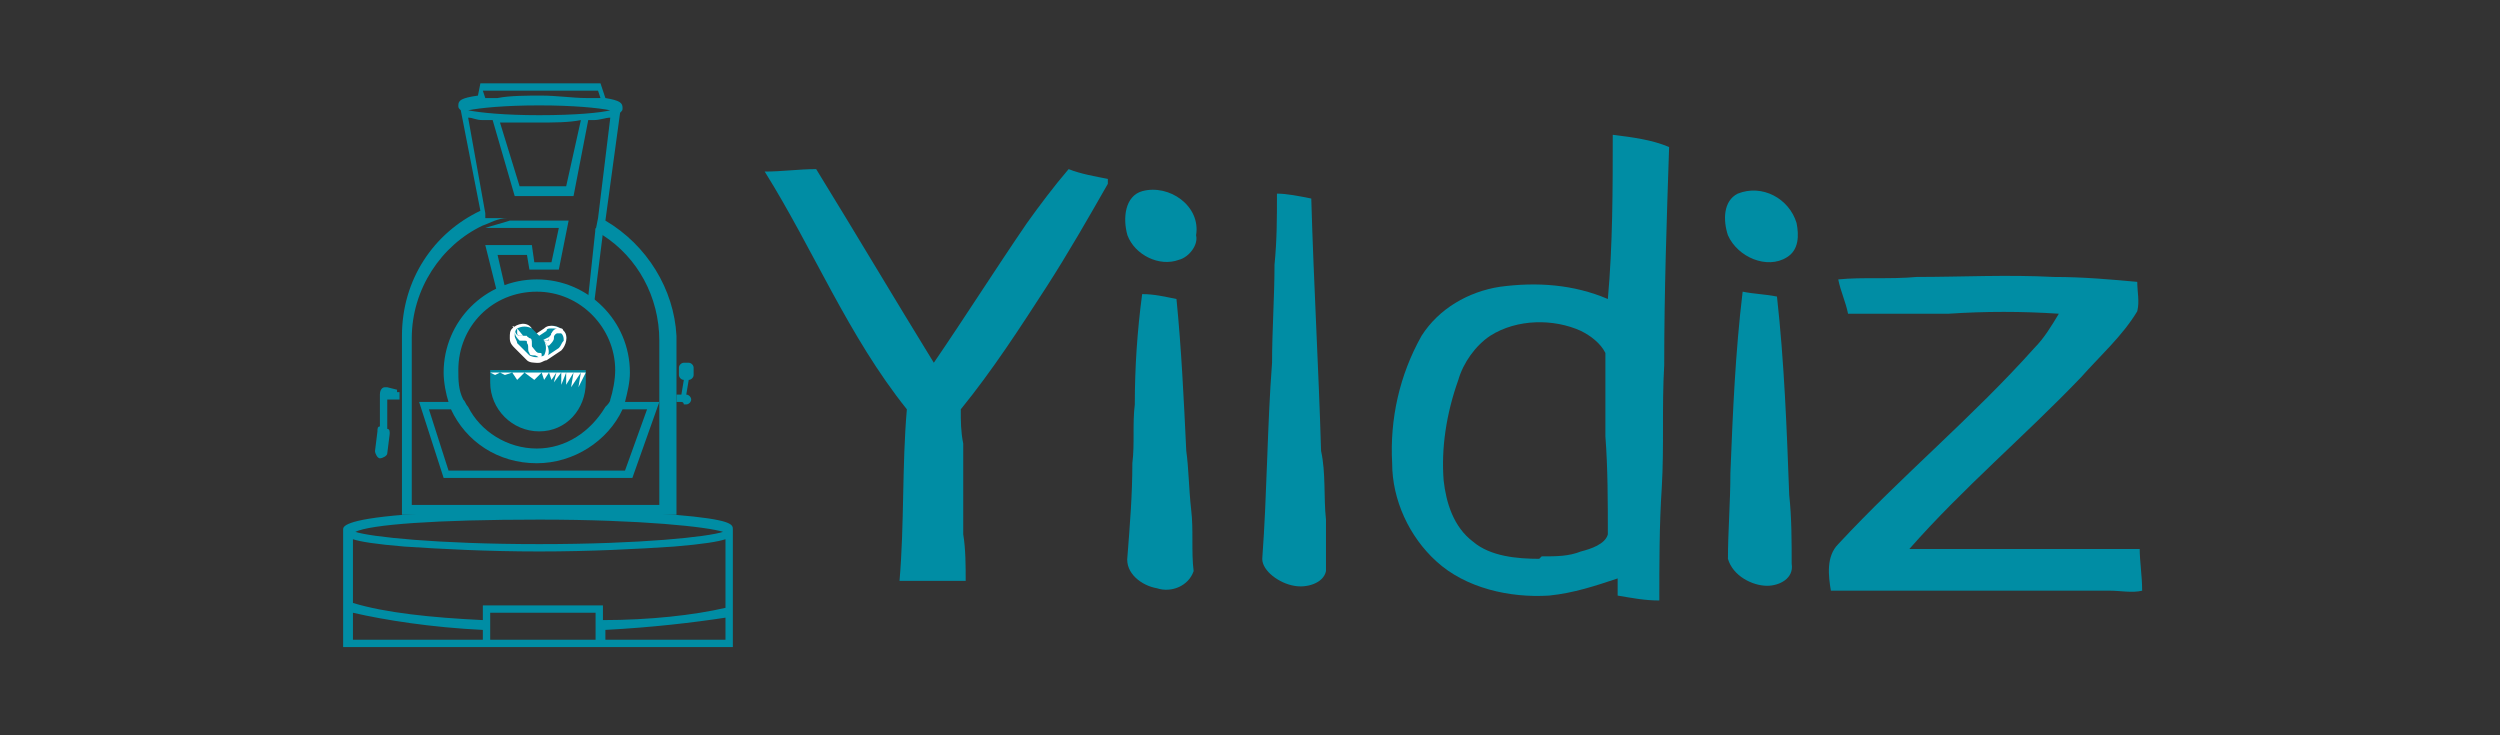<svg xmlns="http://www.w3.org/2000/svg" xmlns:xlink="http://www.w3.org/1999/xlink" id="Layer_1" x="0px" y="0px" viewBox="0 0 102 30" style="enable-background:new 0 0 102 30;" xml:space="preserve"><rect x="0" y="0" width="102" height="30" fill="#333333" stroke="none"/><style type="text/css">	.st0{fill:#008DA4;}	.st1{fill:none;}	.st2{fill:#FFFFFF;}	.st3{fill:#EC1C24;}</style><g>	<path class="st0" d="M29.9,21.6c0-0.2,0-0.4-2.4-0.6C26,20.9,24,20.8,22,20.8c-2.1,0-4,0.1-5.5,0.2C14,21.2,14,21.5,14,21.6l0,4.8  l15.9,0L29.9,21.6L29.9,21.6z M22,21.2c4.2,0,6.9,0.3,7.5,0.5c-0.6,0.2-3.3,0.5-7.5,0.5s-6.9-0.3-7.5-0.5  C15.1,21.4,17.8,21.2,22,21.2z M19.7,26.1h-5.3V25c1.3,0.3,3.2,0.6,5.3,0.7L19.7,26.1z M24.3,26.1H20V25h4.3V26.1z M19.7,24.7v0.6  c-2.1-0.1-4-0.3-5.3-0.7V22c0.3,0.1,0.9,0.2,2.1,0.3c1.5,0.1,3.4,0.2,5.5,0.2s4-0.1,5.5-0.2c1.2-0.1,1.8-0.2,2.1-0.3v2.8  c-1.3,0.3-3.1,0.5-5,0.5v-0.6H19.7z M29.6,26.1l-4.9,0l0-0.4c1.9-0.1,3.6-0.3,4.9-0.5V26.1z"></path>	<g>		<path class="st1" d="M21.9,18.9c-1.5,0-2.9-0.9-3.5-2.2h-0.9l0.8,2.5h7.2l0.9-2.5h-1C24.8,18,23.4,18.9,21.9,18.9z"></path>		<path class="st0" d="M25.5,16.4c0.1-0.4,0.2-0.8,0.2-1.2c0-2.1-1.7-3.8-3.8-3.8s-3.8,1.7-3.8,3.8c0,0.4,0.1,0.9,0.2,1.2h-1.2   l1,3.1h7.7l1.1-3.1H25.5z M21.9,11.9c1.8,0,3.2,1.5,3.2,3.2c0,0.4-0.1,0.9-0.2,1.2c0,0.1-0.1,0.2-0.2,0.3c-0.6,1-1.6,1.7-2.8,1.7   c-1.2,0-2.3-0.7-2.8-1.7c-0.1-0.1-0.1-0.2-0.2-0.3c-0.2-0.4-0.2-0.8-0.2-1.2C18.7,13.3,20.1,11.9,21.9,11.9z M25.5,19.2h-7.2   l-0.8-2.5h0.9c0.6,1.3,1.9,2.2,3.5,2.2c1.5,0,2.9-0.9,3.5-2.2h1L25.5,19.2z"></path>	</g>	<path class="st0" d="M22,17.6L22,17.6c-1.1,0-2-0.9-2-2v-0.5h3.9v0.5C23.9,16.7,23.1,17.6,22,17.6z"></path>	<g>		<g>			<g>				<path class="st0" d="M21.7,13.8l0.6-0.4c0.2-0.2,0.5-0.1,0.7,0.1h0c0.2,0.2,0.1,0.5-0.1,0.7l-0.6,0.4c-0.2,0.2-0.5,0.1-0.7-0.1     h0C21.4,14.3,21.4,14,21.7,13.8z"></path>				<path class="st2" d="M22,14.8c-0.2,0-0.3-0.1-0.5-0.2c-0.1-0.1-0.1-0.3-0.1-0.4c0-0.2,0.1-0.3,0.2-0.4l0.6-0.4     c0.2-0.2,0.6-0.1,0.8,0.1c0.2,0.2,0.1,0.6-0.1,0.8l-0.6,0.4C22.2,14.7,22.1,14.8,22,14.8z M22.5,13.4c-0.1,0-0.2,0-0.2,0.1     l-0.6,0.4c-0.1,0.1-0.1,0.2-0.2,0.3c0,0.1,0,0.2,0.1,0.3c0.1,0.1,0.2,0.1,0.3,0.2c0.1,0,0.2,0,0.3-0.1l0.6-0.4     c0.1-0.1,0.1-0.2,0.2-0.3c0-0.1,0-0.2-0.1-0.3C22.8,13.4,22.7,13.4,22.5,13.4C22.6,13.4,22.5,13.4,22.5,13.4z"></path>			</g>			<g>				<path class="st2" d="M22.9,13.5c-0.1,0-0.1,0-0.2,0c-0.1,0-0.1,0-0.2,0.1c0,0.1-0.1,0.2-0.1,0.2c0,0,0,0.1-0.1,0.1     c0,0-0.1,0-0.1,0c-0.1,0-0.1,0-0.2,0c-0.1,0-0.2,0-0.3,0c0,0-0.1,0.1-0.1,0.1c0,0.1-0.1,0.1-0.1,0.2"></path>				<path class="st2" d="M22.9,13.4c-0.2,0-0.3,0-0.4,0.2c0,0.1-0.1,0.1-0.1,0.2c0,0.1,0,0.1-0.1,0.1c-0.1,0-0.3,0-0.4,0     c-0.1,0.1-0.2,0.2-0.3,0.4c-0.1,0.1,0.1,0.2,0.2,0.1c0-0.1,0.1-0.1,0.1-0.2c0,0,0.1-0.1,0.1-0.1c0.1,0,0.1,0,0.2,0     c0.1,0,0.2,0,0.2,0c0.1-0.1,0.2-0.2,0.2-0.3c0-0.1,0-0.1,0.1-0.2c0.1,0,0.1,0,0.2,0C23,13.6,23,13.4,22.9,13.4L22.9,13.4z"></path>			</g>		</g>		<g>			<g>				<path class="st0" d="M21.5,14.6L21,14.1c-0.2-0.2-0.2-0.5,0-0.7v0c0.2-0.2,0.5-0.2,0.7,0l0.5,0.5c0.2,0.2,0.2,0.5,0,0.7v0     C22,14.8,21.7,14.8,21.5,14.6z"></path>				<path class="st2" d="M21.9,14.8c-0.1,0-0.3,0-0.4-0.1l-0.5-0.5c-0.1-0.1-0.2-0.2-0.2-0.4c0-0.2,0-0.3,0.1-0.4     c0.2-0.2,0.6-0.3,0.8,0l0.5,0.5c0.2,0.2,0.3,0.6,0,0.8C22.2,14.7,22,14.8,21.9,14.8z M21.6,14.5c0.2,0.1,0.4,0.1,0.6,0     c0.1-0.2,0.1-0.4,0-0.6l-0.5-0.5c-0.2-0.1-0.4-0.1-0.6,0c-0.1,0.1-0.1,0.2-0.1,0.3c0,0.1,0.1,0.2,0.1,0.3L21.6,14.5z"></path>			</g>			<g>				<path class="st2" d="M21.1,13.4c0,0.1,0,0.1,0,0.2c0,0.1,0.1,0.1,0.1,0.1c0.1,0,0.2,0,0.2,0c0.1,0,0.1,0,0.1,0     c0,0,0,0.1,0.1,0.1c0,0.1,0,0.1,0,0.2c0,0.1,0,0.2,0.1,0.3c0,0,0.1,0.1,0.1,0.1c0.1,0,0.1,0.1,0.2,0.1"></path>				<path class="st2" d="M21,13.5c0,0.2,0.1,0.3,0.2,0.4c0.1,0,0.2,0,0.2,0c0.1,0,0.1,0,0.1,0.1c0.1,0.1,0,0.3,0.1,0.4     c0,0.1,0.1,0.1,0.2,0.1c0.1,0,0.2,0.1,0.2,0.1c0.1,0,0.1,0,0.1-0.1c0-0.1,0-0.1-0.1-0.1c-0.1,0-0.2-0.1-0.2-0.1     c-0.1,0-0.1,0-0.1-0.1c0-0.1,0-0.1,0-0.2c0-0.1,0-0.2-0.1-0.2c-0.1-0.1-0.2-0.1-0.4-0.1c-0.1,0-0.2-0.1-0.2-0.3     c0-0.1-0.1-0.1-0.1-0.1C21,13.4,20.9,13.4,21,13.5L21,13.5z"></path>			</g>		</g>	</g>	<g>		<g>			<path class="st1" d="M21.5,10.9l-0.1-0.6h-1.2l0.3,1.3l0.1,0c0.1,0,2-0.6,3.3,0.4l0.3-2.7C24,9.2,23.6,9,23.2,8.9l-0.4,2H21.5z"></path>			<path class="st1" d="M24,12.5c-1.1-1.1-3.2-0.6-3.2-0.6l-0.5,0.1l-0.5-2h1.9l0.1,0.6h0.7l0.3-1.4h-3c-1.7,0.8-2.9,2.6-2.9,4.6    v6.8H27v-6.8c0-1.8-0.9-3.4-2.3-4.3l-0.4,3.2L24,12.5z"></path>			<path class="st1" d="M21.9,8.8c-0.4,0-0.8,0-1.2,0.1h2.3C22.7,8.8,22.3,8.8,21.9,8.8z"></path>			<path class="st0" d="M24,12.1c-1.3-1-3.2-0.5-3.3-0.4l-0.1,0l-0.3-1.3h1.2l0.1,0.6h1.2l0.4-2c0,0-0.1,0-0.1,0h-2.3    c-0.3,0.1-0.7,0.2-1,0.3h3l-0.3,1.4h-0.7L21.7,10h-1.9l0.5,2l0.5-0.1c0,0,2.1-0.6,3.2,0.6l0.2,0.2l0.4-3.2    c-0.1-0.1-0.2-0.1-0.3-0.2L24,12.1z"></path>			<path class="st3" d="M23.2,8.9L23.2,8.9C23.1,8.9,23.1,8.9,23.2,8.9L23.2,8.9z"></path>		</g>		<path class="st0" d="M24.7,9l0.6-4.4c0.1-0.1,0.1-0.1,0.1-0.2c0-0.2-0.1-0.3-0.7-0.4l-0.2-0.6l-4.9,0l-0.1,0.5   c-0.7,0.1-0.8,0.2-0.8,0.4c0,0.1,0,0.1,0.1,0.2l0.8,4.1c-1.9,0.9-3.2,2.8-3.2,5.1v7.3h11.2v-7.3C27.5,11.8,26.4,10,24.7,9z    M19.7,3.7l4.7,0L24.5,4h-0.6c-0.5,0-1.2-0.1-1.8-0.1s-1.3,0-1.8,0.1h-0.5L19.7,3.7z M22,4.3c1.4,0,2.4,0.1,2.9,0.2   c-0.4,0.1-1.4,0.2-2.9,0.2c-1.4,0-2.4-0.1-2.9-0.2C19.6,4.4,20.6,4.3,22,4.3z M23.7,4.9l-0.6,2.7h-1.9L20.4,5c0.5,0,1,0,1.5,0   C22.6,5,23.2,5,23.7,4.9z M27,20.6H16.8v-6.8c0-2,1.2-3.8,2.9-4.6c0.3-0.1,0.6-0.3,1-0.3h-0.9l0-0.2l-0.7-3.9   c0.2,0,0.3,0.1,0.6,0.1c0.1,0,0.2,0,0.4,0L21,8h2.4l0.6-3.1c0.1,0,0.1,0,0.2,0c0.3,0,0.5-0.1,0.7-0.1l-0.5,4.1l-0.1,0.5   c0.1,0.1,0.2,0.1,0.3,0.2c1.4,0.9,2.3,2.5,2.3,4.3V20.6z"></path>	</g>	<path class="st0" d="M16.2,15.9C16.2,15.9,16.2,16,16.2,15.9L16.2,15.9l-0.4-0.1c0,0,0,0-0.1,0c-0.1,0-0.2,0.1-0.2,0.3v0.1v1.2  c-0.1,0-0.1,0.1-0.1,0.2l-0.1,0.8c0,0.1,0.1,0.3,0.2,0.3c0.1,0,0.3-0.1,0.3-0.2l0.1-0.8c0-0.1,0-0.2-0.1-0.2v-1.2h0.4v-0.1  c0,0,0,0,0,0.1h0.1v-0.3H16.2z"></path>	<path class="st0" d="M28.1,14.8l-0.2,0c-0.1,0-0.2,0.1-0.2,0.2l0,0.3c0,0.1,0.1,0.2,0.2,0.2l-0.1,0.6h0h0h-0.2v0.3h0.2v0  c0.1,0,0.1,0.1,0.1,0.1H28c0.1,0,0.2-0.1,0.2-0.2c0-0.1-0.1-0.2-0.2-0.2l0.1-0.6c0.1,0,0.2-0.1,0.2-0.2l0-0.3  C28.3,14.9,28.2,14.8,28.1,14.8z"></path>	<polyline class="st2" points="20,15.2 20.2,15.3 20.4,15.2 20.6,15.3 20.9,15.2 21.1,15.5 21.4,15.2 21.8,15.5 22.1,15.2   22.2,15.5 22.4,15.2 22.5,15.5 22.7,15.2 22.6,15.6 22.9,15.2 22.9,15.7 23.1,15.2 23.1,15.7 23.4,15.2 23.3,15.8 23.7,15.2   23.6,15.8 23.9,15.2  "></polyline></g><g>	<path class="st0" d="M71.1,11.9c-0.3,2.5-0.4,4.9-0.5,7.4c0,1.2-0.1,2.4-0.1,3.5c0.2,0.7,1,1.1,1.6,1.1c0.5,0,1.1-0.3,1-0.9  c0-0.9,0-1.9-0.1-2.8c-0.1-2.7-0.2-5.4-0.5-8.1C72,12,71.6,12,71.1,11.9z"></path>	<path class="st0" d="M72.9,10.5c0.5-0.3,0.5-0.9,0.4-1.4c-0.3-1-1.4-1.6-2.4-1.2c-0.6,0.3-0.6,1.1-0.4,1.7  C70.9,10.5,72.1,11,72.9,10.5z"></path>	<path class="st0" d="M58.6,22.9c1.2,1.1,3,1.5,4.6,1.4c1-0.1,1.9-0.4,2.8-0.7c0,0.2,0,0.4,0,0.7c0.6,0.1,1.1,0.2,1.7,0.2  c0-1.5,0-3.1,0.1-4.6c0.1-1.7,0-3.3,0.1-5c0-3,0.1-5.9,0.2-8.9c-0.7-0.3-1.5-0.4-2.3-0.5c0,2.2,0,4.5-0.2,6.7  c-1.4-0.6-2.9-0.7-4.4-0.5c-1.3,0.2-2.5,0.9-3.2,2c-0.9,1.6-1.3,3.4-1.2,5.2C56.8,20.4,57.5,21.9,58.6,22.9z M59.5,15.5  c0.2-0.7,0.7-1.4,1.3-1.8c1.1-0.7,2.6-0.7,3.7-0.2c0.4,0.2,0.8,0.5,1,0.9c0,1.1,0,2.3,0,3.4c0.1,1.3,0.1,2.7,0.1,4  c-0.1,0.4-0.7,0.6-1.1,0.7c-0.5,0.2-1,0.2-1.6,0.2l-0.1,0.1c-0.9,0-2-0.1-2.7-0.7c-0.8-0.6-1.1-1.6-1.2-2.5  C58.8,18.3,59,16.9,59.5,15.5z"></path>	<path class="st0" d="M52.8,23.9c0.5,0.1,1.2-0.1,1.3-0.6c0-0.7,0-1.4,0-2.1c-0.1-0.9,0-1.9-0.2-2.8c-0.1-3.4-0.3-6.8-0.4-10.3  c-0.5-0.1-1-0.2-1.4-0.2c0,1,0,1.9-0.1,2.9c0,1.3-0.1,2.7-0.1,4c-0.2,2.6-0.2,5.3-0.4,8C51.5,23.3,52.2,23.8,52.8,23.9z"></path>	<path class="st0" d="M75,22.2c-0.5,0.5-0.4,1.3-0.3,1.9c3.8,0,7.6,0,11.4,0c0.4,0,0.9,0.1,1.3,0c0-0.6-0.1-1.2-0.1-1.7  c-0.2,0-0.4,0-0.7,0c-2.9,0-5.8,0-8.7,0c2.2-2.5,4.7-4.6,7-7c0.8-0.9,1.7-1.7,2.3-2.7c0.1-0.4,0-0.8,0-1.2  c-1.1-0.1-2.2-0.2-3.4-0.2c-1.9-0.1-3.8,0-5.6,0c-1.1,0.1-2.2,0-3.2,0.1c0.1,0.5,0.3,0.9,0.4,1.4c1.4,0,2.7,0,4.1,0  c1.5-0.1,3-0.1,4.5,0c-0.3,0.5-0.6,1-1,1.4C80.5,17,77.6,19.4,75,22.2z"></path>	<path class="st0" d="M39.3,18.1c-0.1-0.5-0.1-0.9-0.1-1.4c1.3-1.6,2.4-3.3,3.5-5c0.9-1.4,1.7-2.8,2.5-4.2c0,0,0-0.1,0-0.2  c-0.5-0.1-1.1-0.2-1.6-0.4c-0.6,0.7-1.2,1.5-1.7,2.2c-1.3,1.9-2.5,3.8-3.8,5.7c-1.6-2.6-3.2-5.3-4.8-7.9c-0.7,0-1.4,0.1-2.1,0.1  c2,3.2,3.4,6.7,5.8,9.7c-0.2,2.3-0.1,4.7-0.3,7c0.9,0,1.8,0,2.7,0c0-0.6,0-1.3-0.1-1.9C39.3,20.7,39.3,19.4,39.3,18.1z"></path>	<path class="st0" d="M46.6,7.8C45.9,8,45.8,8.9,46,9.6c0.3,0.8,1.3,1.3,2.1,1c0.4-0.1,0.8-0.6,0.7-1C49,8.4,47.7,7.5,46.6,7.8z"></path>	<path class="st0" d="M48.4,18.4c-0.1-2.1-0.2-4.2-0.4-6.2c-0.5-0.1-0.9-0.2-1.4-0.2c-0.2,1.5-0.3,3-0.3,4.5c-0.1,0.8,0,1.6-0.1,2.4  c0,1.3-0.1,2.5-0.2,3.8c-0.1,0.7,0.6,1.2,1.2,1.3c0.6,0.2,1.3-0.1,1.5-0.7c-0.1-0.8,0-1.7-0.1-2.5C48.5,19.9,48.5,19.1,48.4,18.4z"></path></g></svg>